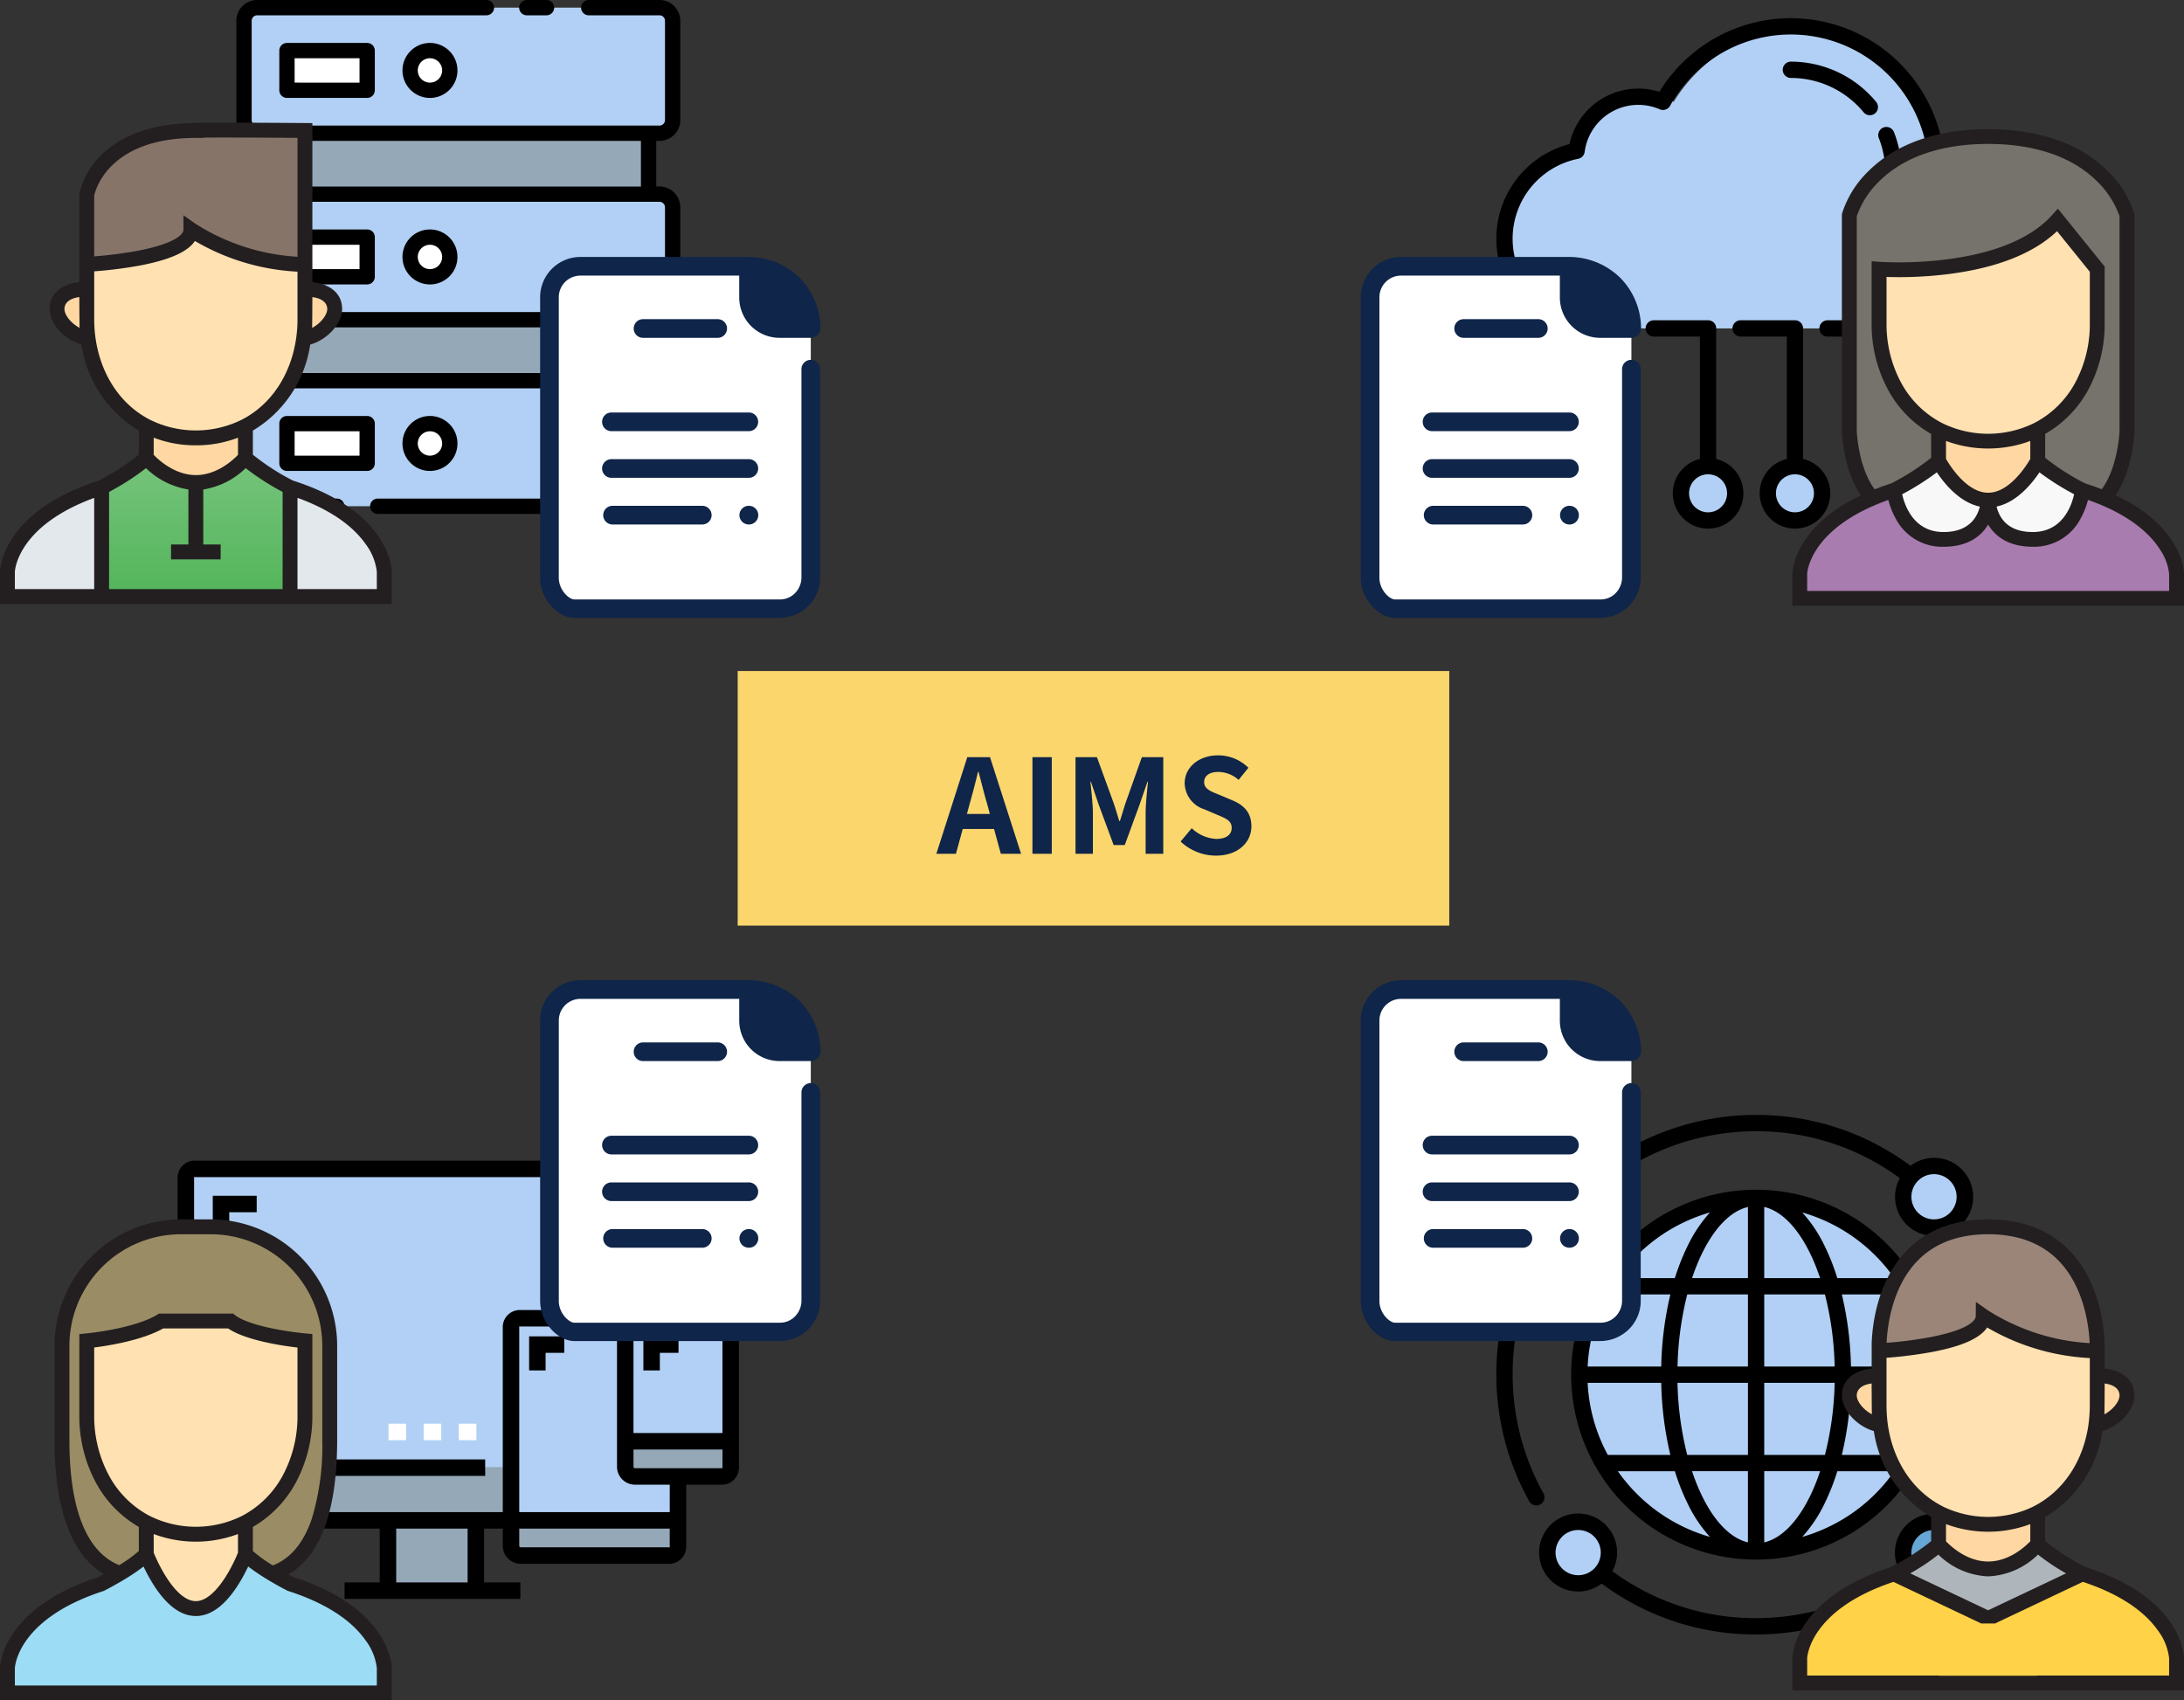<svg xmlns="http://www.w3.org/2000/svg" xmlns:xlink="http://www.w3.org/1999/xlink" width="334.547" height="260.459" viewBox="0 0 334.547 260.459">
  <rect x="0" y="0" width="334.547" height="260.459" fill="#333333" stroke="none"/>
  <defs>
    <linearGradient id="linear-gradient" x1="0.5" x2="0.5" y2="1" gradientUnits="objectBoundingBox">
      <stop offset="0" stop-color="#76c47c"/>
      <stop offset="1" stop-color="#53b55a"/>
    </linearGradient>
    <clipPath id="clip-path">
      <rect x="1" y="-0.1" width="15" height="8" fill="none"/>
    </clipPath>
  </defs>
  <g id="img_aimsMerit01-2" transform="translate(-277.793 -2705.212)">
    <g id="グループ_4419" data-name="グループ 4419" transform="translate(20)">
      <g id="server_5220513" transform="translate(280.75 2699.962)">
        <g id="グループ_4400" data-name="グループ 4400" transform="translate(14.422 6.422)">
          <path id="パス_50012" data-name="パス 50012" d="M20.5,35.709H78.786V73.616H20.5Z" transform="translate(-16.673 -16.475)" fill="#95a8b8"/>
          <g id="グループ_4399" data-name="グループ 4399">
            <rect id="長方形_1526" data-name="長方形 1526" width="65.655" height="19.234" rx="3" transform="translate(0 28.571)" fill="#b2d0f5"/>
            <rect id="長方形_1527" data-name="長方形 1527" width="65.655" height="19.234" rx="3" transform="translate(0 57.141)" fill="#b2d0f5"/>
            <rect id="長方形_1528" data-name="長方形 1528" width="65.655" height="19.234" rx="3" fill="#b2d0f5"/>
          </g>
          <path id="パス_50013" data-name="パス 50013" d="M24.819,59.465H37.108v6.076H24.819Z" transform="translate(-18.241 -24.316)" fill="#fff"/>
          <path id="パス_50014" data-name="パス 50014" d="M59.057,62.5a3.038,3.038,0,1,1-3.038-3.038A3.038,3.038,0,0,1,59.057,62.5Z" transform="translate(-27.536 -24.316)" fill="#fff"/>
          <path id="パス_50015" data-name="パス 50015" d="M24.819,102.111H37.108v6.076H24.819Z" transform="translate(-18.241 -38.391)" fill="#fff"/>
          <path id="パス_50016" data-name="パス 50016" d="M59.057,105.149a3.038,3.038,0,1,1-3.038-3.038,3.038,3.038,0,0,1,3.038,3.038Z" transform="translate(-27.536 -38.391)" fill="#fff"/>
          <path id="パス_50017" data-name="パス 50017" d="M24.819,16.819H37.108V22.9H24.819Z" transform="translate(-18.241 -10.241)" fill="#fff"/>
          <path id="パス_50018" data-name="パス 50018" d="M59.057,19.857a3.038,3.038,0,1,1-3.038-3.038,3.038,3.038,0,0,1,3.038,3.038Z" transform="translate(-27.536 -10.241)" fill="#fff"/>
        </g>
        <g id="グループ_4401" data-name="グループ 4401" transform="translate(13.25 5.25)">
          <path id="パス_50019" data-name="パス 50019" d="M79.084,7.595H82.1a1.172,1.172,0,1,0,0-2.345H79.084a1.172,1.172,0,1,0,0,2.345Z" transform="translate(-34.592 -5.25)"/>
          <path id="パス_50020" data-name="パス 50020" d="M78.068,26.828a3.186,3.186,0,0,0,3.182-3.182V8.432A3.186,3.186,0,0,0,78.068,5.25H67.226a1.172,1.172,0,1,0,0,2.345H78.068a.838.838,0,0,1,.837.837V23.646a.839.839,0,0,1-.837.837H16.432a.838.838,0,0,1-.837-.837V8.432a.837.837,0,0,1,.837-.837H51.554a1.172,1.172,0,1,0,0-2.345H16.432A3.186,3.186,0,0,0,13.25,8.432V23.646a3.186,3.186,0,0,0,3.182,3.182h.5v6.995h-.5a3.186,3.186,0,0,0-3.182,3.182V52.216a3.186,3.186,0,0,0,3.182,3.18h.5v6.995h-.5a3.186,3.186,0,0,0-3.182,3.182V80.787a3.186,3.186,0,0,0,3.182,3.182h12.2a1.172,1.172,0,1,0,0-2.345h-12.2a.837.837,0,0,1-.837-.837V65.573a.838.838,0,0,1,.837-.837H78.068a.839.839,0,0,1,.837.837V80.787a.838.838,0,0,1-.837.837H34.907a1.172,1.172,0,0,0,0,2.345H78.068a3.186,3.186,0,0,0,3.182-3.182V65.573a3.186,3.186,0,0,0-3.182-3.182h-.5V55.4h.5a3.186,3.186,0,0,0,3.182-3.182V37a3.186,3.186,0,0,0-3.182-3.18h-.5V26.828ZM75.22,62.391H19.28V55.4H75.22ZM78.905,37V52.216a.838.838,0,0,1-.837.835H16.432a.837.837,0,0,1-.837-.837V37a.837.837,0,0,1,.837-.835H78.068a.838.838,0,0,1,.837.835ZM75.22,33.821H19.28V26.828H75.22Z" transform="translate(-13.25 -5.25)"/>
          <path id="パス_50021" data-name="パス 50021" d="M36.53,57.715H24.241a1.172,1.172,0,0,0-1.172,1.172v6.076a1.172,1.172,0,0,0,1.172,1.172H36.53A1.172,1.172,0,0,0,37.7,64.964V58.887a1.172,1.172,0,0,0-1.172-1.172Zm-1.172,6.076H25.414V60.06h9.944Z" transform="translate(-16.491 -22.566)"/>
          <path id="パス_50022" data-name="パス 50022" d="M55.442,57.715a4.211,4.211,0,1,0,4.209,4.21,4.211,4.211,0,0,0-4.209-4.21Zm0,6.076a1.866,1.866,0,1,1,1.864-1.865A1.866,1.866,0,0,1,55.442,63.791Z" transform="translate(-25.785 -22.566)"/>
          <path id="パス_50023" data-name="パス 50023" d="M37.7,107.61v-6.077a1.173,1.173,0,0,0-1.172-1.172H24.241a1.173,1.173,0,0,0-1.172,1.172v6.077a1.173,1.173,0,0,0,1.172,1.172H36.53A1.173,1.173,0,0,0,37.7,107.61Zm-2.345-1.172H25.414V102.7h9.944Z" transform="translate(-16.491 -36.641)"/>
          <path id="パス_50024" data-name="パス 50024" d="M59.651,104.572a4.211,4.211,0,1,0-4.21,4.211A4.211,4.211,0,0,0,59.651,104.572Zm-6.076,0a1.866,1.866,0,1,1,1.866,1.866,1.866,1.866,0,0,1-1.866-1.866Z" transform="translate(-25.785 -36.641)"/>
          <path id="パス_50025" data-name="パス 50025" d="M24.241,15.069a1.173,1.173,0,0,0-1.172,1.172v6.077a1.173,1.173,0,0,0,1.172,1.172H36.53A1.173,1.173,0,0,0,37.7,22.319V16.241a1.173,1.173,0,0,0-1.172-1.172Zm11.116,6.077H25.414V17.414h9.944Z" transform="translate(-16.491 -8.491)"/>
          <path id="パス_50026" data-name="パス 50026" d="M51.231,19.28a4.211,4.211,0,1,0,4.211-4.211A4.211,4.211,0,0,0,51.231,19.28Zm6.076,0a1.866,1.866,0,1,1-1.866-1.866,1.866,1.866,0,0,1,1.866,1.866Z" transform="translate(-25.786 -8.491)"/>
        </g>
      </g>
      <g id="user_179807" transform="translate(212.594 2724)">
        <g id="グループ_4409" data-name="グループ 4409" transform="translate(46.342 1.143)">
          <path id="パス_50035" data-name="パス 50035" d="M162.182,341.71c4.482,0,7.622-3.811,7.622-3.811,1.662,1.86,6.86,4.573,6.86,4.573v16.769H147.7V342.473s5.2-2.714,6.86-4.573C154.559,337.9,157.7,341.71,162.182,341.71Z" transform="translate(-133.325 -287.797)" fill="url(#linear-gradient)"/>
          <path id="パス_50036" data-name="パス 50036" d="M67.182,367.9v16.769H52.7v-3.811S52.836,372.518,67.182,367.9Z" transform="translate(-52.699 -313.223)" fill="#e3e8ec"/>
          <path id="パス_50037" data-name="パス 50037" d="M352.182,380.857v3.811H337.7V367.9C352.136,372.472,352.182,380.857,352.182,380.857Z" transform="translate(-294.468 -313.223)" fill="#e3e8ec"/>
          <path id="パス_50038" data-name="パス 50038" d="M166.021,28.141A32.935,32.935,0,0,1,148.6,22.8c0,4.573-15.9,5.336-15.9,5.336V17.469s1.56-9.909,16.661-9.909c0-.137,16.661,0,16.661,0Z" transform="translate(-120.503 -7.499)" fill="#867469"/>
          <path id="パス_50039" data-name="パス 50039" d="M192.7,306.1a17.049,17.049,0,0,0,15.245,0v4.848s-3.14,3.811-7.622,3.811-7.622-3.811-7.622-3.811V306.1Z" transform="translate(-171.465 -260.771)" fill="#ffd7a3"/>
          <path id="パス_50040" data-name="パス 50040" d="M107.272,172.472a21.605,21.605,0,0,0,.2,3c-2.363-.32-4.772-2.576-4.772-4.528,0-2.1,2.043-3.049,4.573-3.049Z" transform="translate(-95.077 -143.548)" fill="#ffd7a3"/>
          <path id="パス_50041" data-name="パス 50041" d="M351.6,167.9c2.531,0,4.573.945,4.573,3.049,0,1.951-2.409,4.208-4.772,4.528a21.605,21.605,0,0,0,.2-3Z" transform="translate(-306.08 -143.548)" fill="#ffd7a3"/>
          <path id="パス_50042" data-name="パス 50042" d="M166.021,117.046v4.573a21.743,21.743,0,0,1-.2,3c-.818,5.961-4.029,10.961-8.891,13.492a16.84,16.84,0,0,1-15.146,0c-4.862-2.531-8.073-7.531-8.891-13.492a21.748,21.748,0,0,1-.2-3v-8.385s15.9-.762,15.9-5.336a32.935,32.935,0,0,0,17.418,5.336Z" transform="translate(-120.503 -92.696)" fill="#ffe1b2"/>
        </g>
        <g id="グループ_4410" data-name="グループ 4410" transform="translate(45.199 0)">
          <path id="パス_50043" data-name="パス 50043" d="M90.07,54.828a35.913,35.913,0,0,1-6.137-3.966V47.17A18.449,18.449,0,0,0,92.714,34c2.615-.749,4.891-3.2,4.891-5.46,0-2.285-1.718-3.8-4.557-4.116V.069L91.917.06c-.041,0-4.193-.034-8.308-.051C81.191,0,79.257,0,77.863,0c-.832,0-1.481.009-1.929.018A8.239,8.239,0,0,0,75.1.06c-4.537.013-10.746.951-14.772,5.3a11.6,11.6,0,0,0-2.964,5.532l-.014.089V24.426c-2.839.314-4.557,1.831-4.557,4.116,0,2.257,2.276,4.711,4.891,5.46a18.449,18.449,0,0,0,8.78,13.169v3.691a35.937,35.937,0,0,1-6.139,3.967C45.518,59.633,45.205,68.4,45.2,68.776v4.955h60V68.788C105.2,68.414,104.978,59.588,90.07,54.828ZM61.908,56.566a39.031,39.031,0,0,0,5.658-3.639A12.015,12.015,0,0,0,74.06,56.19v8.427H71.4V66.9H79V64.617H76.338V56.19a12.014,12.014,0,0,0,6.494-3.263,39.044,39.044,0,0,0,5.658,3.639V71.453H61.908V56.566ZM75.2,49.427a17.759,17.759,0,0,0,6.456-1.17v2.63c-.779.815-3.249,3.1-6.456,3.1-3.186,0-5.673-2.287-6.456-3.1V48.257A17.758,17.758,0,0,0,75.2,49.427ZM95.326,28.541c0,.931-1.007,2.2-2.319,2.9.025-.45.04-4.722.04-4.722C95.078,27,95.326,28.05,95.326,28.541ZM75.2,2.339h1.139V2.292c2.553-.033,9.419,0,14.43.038V20.541A32.508,32.508,0,0,1,75.1,15.46l-1.8-1.274v2.2c0,.919-1.846,2.254-7.029,3.244a62.913,62.913,0,0,1-6.642.855V11.179C59.809,10.332,61.865,2.339,75.2,2.339Zm-20.127,26.2c0-.491.248-1.541,2.278-1.826,0,0,.015,4.272.04,4.722C56.079,30.739,55.072,29.472,55.072,28.541Zm4.743,4.353a20.468,20.468,0,0,1-.186-2.834V22.775a64.988,64.988,0,0,0,7.049-.9c4.524-.862,7.292-2.1,8.376-3.749a34.5,34.5,0,0,0,15.715,4.7V30.06a20.492,20.492,0,0,1-.187,2.837c-.783,5.673-3.813,10.261-8.314,12.588a15.849,15.849,0,0,1-14.141,0C63.629,43.157,60.6,38.57,59.816,32.894ZM47.477,68.808c.008-.221.392-7.02,12.152-11.328V71.453H47.477Zm55.443,2.644H90.769V57.472c3.63,1.317,7.938,3.527,10.425,7.066a8.7,8.7,0,0,1,1.727,4.268v2.646Z" transform="translate(-45.199 0)" fill="#231f20"/>
        </g>
      </g>
      <g id="file" transform="translate(340.531 2744.572)">
        <path id="パス_50069" data-name="パス 50069" d="M43,12H17.265A4.779,4.779,0,0,0,12.5,16.765V59.653a4.779,4.779,0,0,0,4.765,4.765h30.5a4.779,4.779,0,0,0,4.765-4.765V21.531A9.559,9.559,0,0,0,43,12Zm0,0" transform="translate(-11.071 -10.57)" fill="#fff"/>
        <path id="パス_50070" data-name="パス 50070" d="M278.031,21.531h-4.765a4.779,4.779,0,0,1-4.765-4.765V12A9.559,9.559,0,0,1,278.031,21.531Zm0,0" transform="translate(-236.573 -10.57)" fill="#0f2549"/>
        <g id="グループ_4417" data-name="グループ 4417" transform="translate(9.53 9.531)">
          <path id="パス_50071" data-name="パス 50071" d="M102.9,202.859H81.93a1.43,1.43,0,1,1,0-2.859H102.9a1.43,1.43,0,1,1,0,2.859Zm0,0" transform="translate(-80.5 -185.704)" fill="#0f2549"/>
          <path id="パス_50072" data-name="パス 50072" d="M133.366,82.859H121.93a1.43,1.43,0,0,1,0-2.859h11.437a1.43,1.43,0,1,1,0,2.859Zm0,0" transform="translate(-115.735 -80)" fill="#0f2549"/>
          <path id="パス_50073" data-name="パス 50073" d="M102.9,262.859H81.93a1.43,1.43,0,1,1,0-2.859H102.9a1.43,1.43,0,1,1,0,2.859Zm0,0" transform="translate(-80.5 -238.556)" fill="#0f2549"/>
          <path id="パス_50074" data-name="パス 50074" d="M96.55,322.859H82.731a1.43,1.43,0,0,1,0-2.859H96.55a1.43,1.43,0,0,1,0,2.859Zm0,0" transform="translate(-81.206 -291.408)" fill="#0f2549"/>
          <path id="パス_50075" data-name="パス 50075" d="M258.025,322.859h-.1a1.43,1.43,0,0,1,0-2.859h.1a1.43,1.43,0,0,1,0,2.859Zm0,0" transform="translate(-235.533 -291.408)" fill="#0f2549"/>
        </g>
        <path id="パス_50076" data-name="パス 50076" d="M6.695,2.859H31V6.195a6.182,6.182,0,0,0,6.195,6.195h4.765a1.551,1.551,0,0,0,1.334-.858,1.268,1.268,0,0,0,.143-.572v-.191a11.051,11.051,0,0,0-3.192-7.577A11.2,11.2,0,0,0,32.428,0H6.695A6.182,6.182,0,0,0,.5,6.195V49.083c0,3.479,2.812,6.195,5.242,6.195H37.193a6.287,6.287,0,0,0,4.384-1.811,6.086,6.086,0,0,0,1.811-4.384V17.155a1.43,1.43,0,0,0-2.859,0V49.083a3.432,3.432,0,0,1-.953,2.383,3.2,3.2,0,0,1-2.383,1H5.742c-.81,0-2.383-1.43-2.383-3.336V6.195A3.315,3.315,0,0,1,6.695,2.859ZM40.386,9.531H37.193a3.315,3.315,0,0,1-3.336-3.336V3a8.079,8.079,0,0,1,6.529,6.529Zm0,0" transform="translate(-0.501 0)" fill="#0f2549"/>
      </g>
    </g>
    <rect id="長方形_1529" data-name="長方形 1529" width="109" height="39" transform="translate(390.793 2808)" fill="#fad66d"/>
    <path id="パス_51652" data-name="パス 51652" d="M-19.89-6.1l.44-1.62c.44-1.54.88-3.22,1.26-4.84h.08c.44,1.6.84,3.3,1.3,4.84l.44,1.62Zm5.2,6.1h3.1l-4.76-14.8h-3.48L-24.57,0h3l1.04-3.8h4.8Zm4.84,0h2.96V-14.8H-9.85Zm6.6,0H-.59V-6.18c0-1.4-.24-3.46-.38-4.86h.08L.29-7.56l2.3,6.22h1.7L6.57-7.56l1.2-3.48h.08c-.14,1.4-.36,3.46-.36,4.86V0h2.7V-14.8H6.91L4.45-7.88c-.32.92-.58,1.9-.9,2.86h-.1c-.3-.96-.58-1.94-.9-2.86L.03-14.8H-3.25Zm21.5.28c3.42,0,5.44-2.06,5.44-4.48,0-2.14-1.18-3.28-2.98-4.02l-1.94-.82c-1.26-.5-2.32-.88-2.32-1.94,0-.98.84-1.56,2.14-1.56a4.721,4.721,0,0,1,3.14,1.22l1.5-1.86a6.568,6.568,0,0,0-4.64-1.9c-3,0-5.12,1.86-5.12,4.28a4.288,4.288,0,0,0,3,3.98l1.98.84c1.32.56,2.22.9,2.22,2,0,1.04-.82,1.7-2.36,1.7a5.823,5.823,0,0,1-3.76-1.64l-1.7,2.04A7.887,7.887,0,0,0,18.25.28Z" transform="translate(445.793 2836)" fill="#0f2549"/>
    <g id="グループ_4422" data-name="グループ 4422" transform="translate(-20)">
      <g id="network_11744649" transform="translate(526 2874.998)">
        <g id="グループ_4396" data-name="グループ 4396" transform="translate(6.867 6.878)">
          <g id="グループ_4394" data-name="グループ 4394">
            <circle id="楕円形_549" data-name="楕円形 549" cx="4.711" cy="4.711" r="4.711" transform="translate(55.524 10.181) rotate(-76.7)" fill="#b2d0f5"/>
            <circle id="楕円形_550" data-name="楕円形 550" cx="4.711" cy="4.711" r="4.711" transform="matrix(0.16, -0.987, 0.987, 0.16, 55.756, 65.059)" fill="#65a6d6"/>
            <circle id="楕円形_551" data-name="楕円形 551" cx="4.711" cy="4.711" r="4.711" transform="translate(0 61.163) rotate(-45)" fill="#b2d0f5"/>
            <circle id="楕円形_552" data-name="楕円形 552" cx="4.711" cy="4.711" r="4.711" transform="translate(0.006 6.661) rotate(-45)" fill="#65a6d6"/>
          </g>
          <g id="グループ_4395" data-name="グループ 4395" transform="translate(6.403 6.382)">
            <ellipse id="楕円形_553" data-name="楕円形 553" cx="27.08" cy="27.08" rx="27.08" ry="27.08" transform="translate(0 54.16) rotate(-89.026)" fill="#b2d0f5"/>
          </g>
        </g>
        <path id="パス_49968" data-name="パス 49968" d="M10.074,68.047a3.462,3.462,0,1,1,3.463,3.463,3.466,3.466,0,0,1-3.463-3.463Zm48.819,5.36a37.32,37.32,0,0,1-18.1,4.681,36.9,36.9,0,0,1-22.02-7.194,5.974,5.974,0,1,0-1.635,1.9,39.387,39.387,0,0,0,23.655,7.792,39.824,39.824,0,0,0,19.316-4.995,1.249,1.249,0,0,0-1.214-2.182ZM13.536,10.076a3.462,3.462,0,1,1-3.461,3.462A3.466,3.466,0,0,1,13.536,10.076ZM8.177,58.9A37.309,37.309,0,0,1,3.5,40.793a36.906,36.906,0,0,1,7.194-22.02,5.971,5.971,0,1,0-1.9-1.634A39.387,39.387,0,0,0,1,40.793,39.81,39.81,0,0,0,6,60.11,1.248,1.248,0,1,0,8.177,58.9ZM68.045,71.51a3.462,3.462,0,1,1,3.461-3.463A3.467,3.467,0,0,1,68.045,71.51ZM80.582,40.793a39.825,39.825,0,0,0-5-19.317A1.249,1.249,0,0,0,73.4,22.69a37.308,37.308,0,0,1,4.681,18.1,36.913,36.913,0,0,1-7.193,22.02,5.972,5.972,0,1,0,1.9,1.635,39.394,39.394,0,0,0,7.792-23.655ZM71.506,13.538a3.462,3.462,0,1,1-3.461-3.462A3.465,3.465,0,0,1,71.506,13.538ZM22.687,8.179A37.315,37.315,0,0,1,40.791,3.5,36.9,36.9,0,0,1,62.81,10.692a5.982,5.982,0,1,0,1.635-1.9A39.38,39.38,0,0,0,40.791,1,39.815,39.815,0,0,0,21.474,6a1.248,1.248,0,0,0,1.214,2.181ZM47.861,65.64a21.255,21.255,0,0,0,3.446-5.164,34.244,34.244,0,0,0,1.927-4.894h8.725A25.926,25.926,0,0,1,47.861,65.64ZM19.625,55.582h8.724a34.062,34.062,0,0,0,1.927,4.894,21.3,21.3,0,0,0,3.444,5.164,25.924,25.924,0,0,1-14.1-10.058Zm14.1-39.637a21.3,21.3,0,0,0-3.444,5.164A34.054,34.054,0,0,0,28.349,26H19.625a25.924,25.924,0,0,1,14.1-10.059ZM61.958,26H53.233a34.2,34.2,0,0,0-1.927-4.895,21.227,21.227,0,0,0-3.446-5.164A25.925,25.925,0,0,1,61.958,26Zm-6.635,13.54a51.653,51.653,0,0,0-1.4-11.044h9.583a25.644,25.644,0,0,1,3.087,11.044Zm0,2.5h11.27a25.643,25.643,0,0,1-3.087,11.044H53.923A51.642,51.642,0,0,0,55.323,42.041ZM42.039,53.085V42.041H52.825a48.832,48.832,0,0,1-1.49,11.044Zm0,13.393v-10.9H50.6C48.625,61.511,45.526,65.667,42.039,66.479Zm-2.5-10.9v10.9c-3.488-.811-6.585-4.969-8.559-10.9ZM28.758,42.041H39.542V53.085h-9.3a48.851,48.851,0,0,1-1.489-11.044Zm-2.5-2.5H14.99A25.644,25.644,0,0,1,18.077,28.5H27.66a51.642,51.642,0,0,0-1.4,11.044ZM39.542,28.5V39.545H28.758A48.841,48.841,0,0,1,30.247,28.5Zm0-13.394V26H30.983C32.957,20.075,36.054,15.918,39.542,15.107ZM51.336,28.5a48.823,48.823,0,0,1,1.489,11.044H42.039V28.5Zm-9.3-2.5v-10.9c3.487.811,6.586,4.968,8.56,10.9ZM14.99,42.041H26.26a51.652,51.652,0,0,0,1.4,11.044H18.077A25.643,25.643,0,0,1,14.99,42.041Zm25.8-29.577h0a28.328,28.328,0,0,0,0,56.656h0a28.328,28.328,0,0,0,0-56.656Z" transform="translate(0.002)" fill-rule="evenodd"/>
      </g>
      <g id="file-2" data-name="file" transform="translate(506.234 2855.361)">
        <path id="パス_50069-2" data-name="パス 50069" d="M43,12H17.265A4.779,4.779,0,0,0,12.5,16.765V59.653a4.779,4.779,0,0,0,4.765,4.765h30.5a4.779,4.779,0,0,0,4.765-4.765V21.531A9.559,9.559,0,0,0,43,12Zm0,0" transform="translate(-11.071 -10.57)" fill="#fff"/>
        <path id="パス_50070-2" data-name="パス 50070" d="M278.031,21.531h-4.765a4.779,4.779,0,0,1-4.765-4.765V12A9.559,9.559,0,0,1,278.031,21.531Zm0,0" transform="translate(-236.573 -10.57)" fill="#0f2549"/>
        <g id="グループ_4417-2" data-name="グループ 4417" transform="translate(9.53 9.531)">
          <path id="パス_50071-2" data-name="パス 50071" d="M102.9,202.859H81.93a1.43,1.43,0,1,1,0-2.859H102.9a1.43,1.43,0,1,1,0,2.859Zm0,0" transform="translate(-80.5 -185.704)" fill="#0f2549"/>
          <path id="パス_50072-2" data-name="パス 50072" d="M133.366,82.859H121.93a1.43,1.43,0,0,1,0-2.859h11.437a1.43,1.43,0,1,1,0,2.859Zm0,0" transform="translate(-115.735 -80)" fill="#0f2549"/>
          <path id="パス_50073-2" data-name="パス 50073" d="M102.9,262.859H81.93a1.43,1.43,0,1,1,0-2.859H102.9a1.43,1.43,0,1,1,0,2.859Zm0,0" transform="translate(-80.5 -238.556)" fill="#0f2549"/>
          <path id="パス_50074-2" data-name="パス 50074" d="M96.55,322.859H82.731a1.43,1.43,0,0,1,0-2.859H96.55a1.43,1.43,0,0,1,0,2.859Zm0,0" transform="translate(-81.206 -291.408)" fill="#0f2549"/>
          <path id="パス_50075-2" data-name="パス 50075" d="M258.025,322.859h-.1a1.43,1.43,0,0,1,0-2.859h.1a1.43,1.43,0,0,1,0,2.859Zm0,0" transform="translate(-235.533 -291.408)" fill="#0f2549"/>
        </g>
        <path id="パス_50076-2" data-name="パス 50076" d="M6.695,2.859H31V6.195a6.182,6.182,0,0,0,6.195,6.195h4.765a1.551,1.551,0,0,0,1.334-.858,1.268,1.268,0,0,0,.143-.572v-.191a11.051,11.051,0,0,0-3.192-7.577A11.2,11.2,0,0,0,32.428,0H6.695A6.182,6.182,0,0,0,.5,6.195V49.083c0,3.479,2.812,6.195,5.242,6.195H37.193a6.287,6.287,0,0,0,4.384-1.811,6.086,6.086,0,0,0,1.811-4.384V17.155a1.43,1.43,0,0,0-2.859,0V49.083a3.432,3.432,0,0,1-.953,2.383,3.2,3.2,0,0,1-2.383,1H5.742c-.81,0-2.383-1.43-2.383-3.336V6.195A3.315,3.315,0,0,1,6.695,2.859ZM40.386,9.531H37.193a3.315,3.315,0,0,1-3.336-3.336V3a8.079,8.079,0,0,1,6.529,6.529Zm0,0" transform="translate(-0.501 0)" fill="#0f2549"/>
      </g>
      <g id="user_179805" transform="translate(532.34 2892)">
        <g id="グループ_4411" data-name="グループ 4411" transform="translate(41.14 1.14)">
          <path id="パス_50045" data-name="パス 50045" d="M171.371,332.059,156.936,338.9,142.5,332.059s5.182-2.7,6.838-4.543c.274.3,3.328,3.784,7.6,3.784,4.467,0,7.6-3.8,7.6-3.8C166.189,329.354,171.371,332.059,171.371,332.059Z" transform="translate(-128.075 -278.901)" fill="#afb6bb"/>
          <path id="パス_50046" data-name="パス 50046" d="M266.371,370.416v3.8H237.5v-9.877l14.436-6.838C266.326,362.059,266.371,370.416,266.371,370.416Z" transform="translate(-208.65 -304.342)" fill="#ffd248"/>
          <path id="パス_50047" data-name="パス 50047" d="M76.371,364.338v9.877H47.5v-3.8s.137-8.312,14.436-12.916Z" transform="translate(-47.5 -304.342)" fill="#ffd248"/>
          <path id="パス_50048" data-name="パス 50048" d="M143.415,21.191c-.03,4.543-15.945,5.3-15.945,5.3S126.68,7.5,144.174,7.5c17.463,0,16.7,18.994,16.7,18.994A33.208,33.208,0,0,1,143.415,21.191Z" transform="translate(-115.314 -7.5)" fill="#9b8579"/>
          <path id="パス_50049" data-name="パス 50049" d="M346.4,157.5c2.522,0,4.559.942,4.559,3.039,0,1.945-2.4,4.194-4.756,4.513a24.152,24.152,0,0,0,.2-2.993Z" transform="translate(-300.833 -134.716)" fill="#ffd7a3"/>
          <path id="パス_50050" data-name="パス 50050" d="M160.711,114.254v.015c-.82,5.941-4.039,10.91-8.914,13.433a.38.38,0,0,1-.106.061,17.043,17.043,0,0,1-14.973,0,.381.381,0,0,1-.106-.061c-4.875-2.522-8.094-7.491-8.914-13.433v-.015a24.173,24.173,0,0,1-.2-2.993V102.9s15.914-.76,15.945-5.3a33.208,33.208,0,0,0,17.463,5.3v8.357A24.173,24.173,0,0,1,160.711,114.254Z" transform="translate(-115.344 -83.918)" fill="#ffe1b2"/>
          <path id="パス_50051" data-name="パス 50051" d="M202.7,295.7v4.832s-3.13,3.8-7.6,3.8c-4.27,0-7.324-3.48-7.6-3.784V295.7a.382.382,0,0,0,.106.061,17.065,17.065,0,0,0,14.983,0A.382.382,0,0,0,202.7,295.7Z" transform="translate(-166.237 -251.926)" fill="#ffd7a3"/>
          <path id="パス_50052" data-name="パス 50052" d="M102.059,162.059a24.155,24.155,0,0,0,.2,2.993c-2.355-.319-4.756-2.568-4.756-4.513,0-2.1,2.036-3.039,4.559-3.039Z" transform="translate(-89.902 -134.716)" fill="#ffd7a3"/>
        </g>
        <g id="グループ_4412" data-name="グループ 4412" transform="translate(40)">
          <path id="パス_50053" data-name="パス 50053" d="M84.871,53.248a35.914,35.914,0,0,1-6.137-3.966v-3.69a18.438,18.438,0,0,0,8.783-13.171c2.614-.75,4.888-3.2,4.888-5.459,0-2.285-1.718-3.8-4.557-4.116v-2.7c0-.1,0-1.161,0-1.161H87.84c-.1-2.713-.818-9.462-5.346-14.175C79.426,1.619,75.222,0,70,0S60.553,1.622,57.483,4.822c-4.55,4.743-5.239,11.542-5.326,14.218h0s0,1,0,1.108v2.7c-2.839.314-4.557,1.831-4.557,4.116,0,2.257,2.274,4.71,4.888,5.459a18.439,18.439,0,0,0,8.783,13.171v3.7a36.442,36.442,0,0,1-6.139,3.955C40.319,58.054,40.006,66.825,40,67.2v4.956h60V67.209C100,66.835,99.779,58.009,84.871,53.248ZM70,59.879,58.067,54.226a33.1,33.1,0,0,0,4.306-2.874A11.561,11.561,0,0,0,70,54.684a11.538,11.538,0,0,0,7.634-3.336,32.785,32.785,0,0,0,4.3,2.878Zm6.456-10.571c-.779.815-3.249,3.1-6.456,3.1-3.079,0-5.481-2.09-6.456-3.092V46.68a18.432,18.432,0,0,0,12.911,0ZM90.127,26.962c0,.931-1.008,2.2-2.322,2.9.028-.468.043-4.724.043-4.724C89.879,25.421,90.127,26.471,90.127,26.962ZM59.128,6.4C61.751,3.665,65.409,2.278,70,2.278c4.573,0,8.22,1.38,10.841,4.1,3.906,4.057,4.6,10.1,4.711,12.581A32.572,32.572,0,0,1,69.9,13.894l-1.781-1.258L68.1,14.818c-.006.918-1.859,2.251-7.04,3.238a63,63,0,0,1-6.615.852C54.56,16.406,55.251,10.44,59.128,6.4ZM49.873,26.962c0-.491.248-1.541,2.278-1.826,0,0,.015,4.255.043,4.724C50.882,29.161,49.873,27.893,49.873,26.962Zm4.754,4.447-.009-.077a22.851,22.851,0,0,1-.189-2.851V21.2a65.066,65.066,0,0,0,7.037-.9c4.523-.86,7.293-2.092,8.381-3.741A34.566,34.566,0,0,0,85.57,21.244v7.237a22.814,22.814,0,0,1-.189,2.851l-.009.07v.007c-.8,5.627-3.821,10.179-8.3,12.5l-.156.081-.01.01a15.932,15.932,0,0,1-13.81,0l-.167-.091C58.449,41.588,55.427,37.036,54.628,31.409ZM42.278,67.229c.009-.228.414-7.425,13.216-11.7L68.861,61.86v8.013H42.278Zm55.443,2.644H71.139V61.86l13.37-6.333c3.816,1.257,8.751,3.541,11.485,7.433a8.7,8.7,0,0,1,1.727,4.268v2.646Z" transform="translate(-40)" fill="#231f20"/>
          <g id="スクロールグループ_1" data-name="スクロールグループ 1" transform="translate(21.453 62)" clip-path="url(#clip-path)" style="isolation: isolate">
            <rect id="長方形_1532" data-name="長方形 1532" width="17" height="8" transform="translate(0 -0.1)" fill="#ffd248"/>
          </g>
        </g>
      </g>
    </g>
    <g id="グループ_4420" data-name="グループ 4420" transform="translate(20)">
      <g id="responsive-design_1838039" transform="translate(285 2883)">
        <path id="パス_49989" data-name="パス 49989" d="M192.375,327.641h13.461V338.41H192.375Zm0,0" transform="translate(-160.068 -272.618)" fill="#95a8b8"/>
        <path id="パス_49991" data-name="パス 49991" d="M82.053,60.861H9.362a1.346,1.346,0,0,1-1.346-1.346V8.362A1.346,1.346,0,0,1,9.362,7.016H82.053A1.346,1.346,0,0,1,83.4,8.362V59.515A1.346,1.346,0,0,1,82.053,60.861Zm0,0" transform="translate(-6.669 -5.838)" fill="#b2d0f5"/>
        <path id="パス_49993" data-name="パス 49993" d="M83.4,279.547v6.731a1.346,1.346,0,0,1-1.346,1.346H9.362a1.346,1.346,0,0,1-1.346-1.346v-6.731Zm0,0" transform="translate(-6.67 -232.601)" fill="#95a8b8"/>
        <path id="パス_49995" data-name="パス 49995" d="M328.824,179.626H305.94a1.346,1.346,0,0,1-1.346-1.346V144.627a1.346,1.346,0,0,1,1.346-1.346h22.884a1.346,1.346,0,0,1,1.346,1.346V178.28A1.346,1.346,0,0,1,328.824,179.626Zm0,0" transform="translate(-253.441 -119.219)" fill="#b2d0f5"/>
        <path id="パス_49997" data-name="パス 49997" d="M330.17,327.641v4.038a1.346,1.346,0,0,1-1.346,1.346H305.94a1.346,1.346,0,0,1-1.346-1.346v-4.038Zm0,0" transform="translate(-253.441 -272.618)" fill="#95a8b8"/>
        <path id="パス_49999" data-name="パス 49999" d="M423.6,140.834H410.143a1.346,1.346,0,0,1-1.346-1.346V112.565a1.346,1.346,0,0,1,1.346-1.346H423.6a1.346,1.346,0,0,1,1.346,1.346v26.923A1.346,1.346,0,0,1,423.6,140.834Zm0,0" transform="translate(-340.145 -92.541)" fill="#b2d0f5"/>
        <path id="パス_50001" data-name="パス 50001" d="M424.95,255.5v4.038a1.346,1.346,0,0,1-1.346,1.346H410.143a1.346,1.346,0,0,1-1.346-1.346V255.5Zm0,0" transform="translate(-340.144 -212.592)" fill="#95a8b8"/>
        <path id="パス_50003" data-name="パス 50003" d="M408.8,116.6v-4.038a1.346,1.346,0,0,1,1.346-1.346H423.6a1.346,1.346,0,0,1,1.346,1.346V116.6Zm0,0" transform="translate(-340.145 -92.541)" fill="#95a8b8"/>
        <g id="グループ_4398" data-name="グループ 4398" transform="translate(32.307 40.3)">
          <path id="パス_50005" data-name="パス 50005" d="M192.375,239.969h2.692v2.524h-2.692Zm0,0" transform="translate(-192.375 -239.969)" fill="#fff"/>
          <path id="パス_50006" data-name="パス 50006" d="M224.438,239.969h2.692v2.524h-2.692Zm0,0" transform="translate(-219.053 -239.969)" fill="#fff"/>
          <path id="パス_50007" data-name="パス 50007" d="M256.5,239.969h2.692v2.524H256.5Zm0,0" transform="translate(-245.731 -239.969)" fill="#fff"/>
        </g>
        <path id="パス_50008" data-name="パス 50008" d="M83.46,17.5H70a2.614,2.614,0,0,0-2.692,2.524v2.86H52.5a2.614,2.614,0,0,0-2.692,2.524V53.845H2.692a.3.3,0,0,1-.168-.168V48.293h44.59V45.768H2.524V2.524c0-.047.121,0,.168,0H75.383c.047,0,0-.047,0,0V14.639h2.524V2.524A2.47,2.47,0,0,0,75.383,0H2.692A2.614,2.614,0,0,0,0,2.524V53.677a2.757,2.757,0,0,0,2.692,2.692H30.961v8.245H25.576v2.524H52.5V64.614H46.947V56.369h2.86v2.692A2.757,2.757,0,0,0,52.5,61.754H75.383a2.614,2.614,0,0,0,2.524-2.692V49.639H83.46a2.614,2.614,0,0,0,2.524-2.692V20.024A2.47,2.47,0,0,0,83.46,17.5ZM44.422,64.614H33.485V56.369H44.422ZM70,20.024H83.46c.047,0,0-.047,0,0v2.86H69.831v-2.86C69.831,19.977,69.953,20.024,70,20.024Zm-.168,5.385H83.46V41.73H69.831Zm5.552,33.821H52.5a.3.3,0,0,1-.168-.168V56.369H75.383v2.692C75.383,59.108,75.43,59.229,75.383,59.229Zm0-5.385H52.331V25.408c0-.047.122,0,.168,0H67.306V46.946A2.757,2.757,0,0,0,70,49.639h5.385Zm8.077-6.731H70a.3.3,0,0,1-.168-.168V44.254H83.46v2.692C83.46,46.993,83.507,47.114,83.46,47.114Zm0,0"/>
        <path id="パス_50009" data-name="パス 50009" d="M34.587,38.625V34.587h4.206V32.062H32.063v6.563Zm0,0" transform="translate(-26.678 -26.678)"/>
        <path id="パス_50010" data-name="パス 50010" d="M320.625,165.529h2.524v-2.692h2.86v-2.524h-5.385Zm0,0" transform="translate(-266.78 -133.39)"/>
        <path id="パス_50011" data-name="パス 50011" d="M424.828,160.313v5.217h2.524v-2.692h2.86v-2.524Zm0,0" transform="translate(-353.483 -133.39)"/>
      </g>
      <g id="file-3" data-name="file" transform="translate(340.533 2855.361)">
        <path id="パス_50069-3" data-name="パス 50069" d="M43,12H17.265A4.779,4.779,0,0,0,12.5,16.765V59.653a4.779,4.779,0,0,0,4.765,4.765h30.5a4.779,4.779,0,0,0,4.765-4.765V21.531A9.559,9.559,0,0,0,43,12Zm0,0" transform="translate(-11.072 -10.57)" fill="#fff"/>
        <path id="パス_50070-3" data-name="パス 50070" d="M278.031,21.531h-4.765a4.779,4.779,0,0,1-4.765-4.765V12A9.559,9.559,0,0,1,278.031,21.531Zm0,0" transform="translate(-236.574 -10.57)" fill="#0f2549"/>
        <g id="グループ_4417-3" data-name="グループ 4417" transform="translate(9.529 9.531)">
          <path id="パス_50071-3" data-name="パス 50071" d="M102.9,202.859H81.93a1.43,1.43,0,1,1,0-2.859H102.9a1.43,1.43,0,1,1,0,2.859Zm0,0" transform="translate(-80.5 -185.704)" fill="#0f2549"/>
          <path id="パス_50072-3" data-name="パス 50072" d="M133.366,82.859H121.93a1.43,1.43,0,0,1,0-2.859h11.437a1.43,1.43,0,1,1,0,2.859Zm0,0" transform="translate(-115.735 -80)" fill="#0f2549"/>
          <path id="パス_50073-3" data-name="パス 50073" d="M102.9,262.859H81.93a1.43,1.43,0,1,1,0-2.859H102.9a1.43,1.43,0,1,1,0,2.859Zm0,0" transform="translate(-80.5 -238.556)" fill="#0f2549"/>
          <path id="パス_50074-3" data-name="パス 50074" d="M96.55,322.859H82.731a1.43,1.43,0,0,1,0-2.859H96.55a1.43,1.43,0,0,1,0,2.859Zm0,0" transform="translate(-81.206 -291.408)" fill="#0f2549"/>
          <path id="パス_50075-3" data-name="パス 50075" d="M258.025,322.859h-.1a1.43,1.43,0,0,1,0-2.859h.1a1.43,1.43,0,0,1,0,2.859Zm0,0" transform="translate(-235.533 -291.408)" fill="#0f2549"/>
        </g>
        <path id="パス_50076-3" data-name="パス 50076" d="M6.695,2.859H31V6.195a6.182,6.182,0,0,0,6.195,6.195h4.765a1.551,1.551,0,0,0,1.334-.858,1.268,1.268,0,0,0,.143-.572v-.191a11.051,11.051,0,0,0-3.192-7.577A11.2,11.2,0,0,0,32.428,0H6.695A6.182,6.182,0,0,0,.5,6.195V49.083c0,3.479,2.812,6.195,5.242,6.195H37.193a6.287,6.287,0,0,0,4.384-1.811,6.086,6.086,0,0,0,1.811-4.384V17.155a1.43,1.43,0,0,0-2.859,0V49.083a3.432,3.432,0,0,1-.953,2.383,3.2,3.2,0,0,1-2.383,1H5.742c-.81,0-2.383-1.43-2.383-3.336V6.195A3.315,3.315,0,0,1,6.695,2.859ZM40.386,9.531H37.193a3.315,3.315,0,0,1-3.336-3.336V3a8.079,8.079,0,0,1,6.529,6.529Zm0,0" transform="translate(-0.501 0)" fill="#0f2549"/>
      </g>
      <g id="user_179812" transform="translate(212.793 2892)">
        <g id="グループ_4413" data-name="グループ 4413" transform="translate(46.131 1.131)">
          <path id="パス_50055" data-name="パス 50055" d="M93.038,340.471c1.489.9,2.765,1.554,2.765,1.554,14.389,4.525,14.434,12.82,14.434,12.82v3.771H52.5v-3.771s.137-8.25,14.434-12.82c0,0,1.307-.679,2.826-1.584a20.186,20.186,0,0,0,4.011-2.941s3.13,8.3,7.6,8.3,7.6-8.3,7.6-8.3A20.8,20.8,0,0,0,93.038,340.471Z" transform="translate(-52.5 -287.208)" fill="#9cdcf5"/>
          <path id="パス_50056" data-name="パス 50056" d="M192.5,305.7a16.868,16.868,0,0,0,15.083,0v4.8s-3.107,8.3-7.541,8.3-7.541-8.3-7.541-8.3Z" transform="translate(-171.173 -260.319)" fill="#ffe1b2"/>
          <path id="パス_50057" data-name="パス 50057" d="M156.94,133.148a17.277,17.277,0,0,1-15.275,0c-5.713-2.911-9.165-9.125-9.165-16.32V105.517s7.576-.694,11.456-3.017h10.693c2.933,2.262,11.456,3.017,11.456,3.017v11.312C166.1,124.023,162.653,130.237,156.94,133.148Z" transform="translate(-120.434 -87.978)" fill="#ffe1b2"/>
          <path id="パス_50058" data-name="パス 50058" d="M148.646,25.6V39.928c0,8.115-1.478,17.994-8.869,20.317a20.855,20.855,0,0,1-4.084-2.971v-4.8c5.7-2.911,9.144-9.125,9.144-16.32V24.845s-8.5-.754-11.43-3.017H122.739c-3.871,2.323-11.43,3.017-11.43,3.017V36.157c0,7.195,3.444,13.409,9.144,16.32v4.8a20.243,20.243,0,0,1-4.023,2.941c-7.315-2.383-8.93-12.2-8.93-20.286V25.6A18.189,18.189,0,0,1,125.787,7.5h4.572A18.189,18.189,0,0,1,148.646,25.6Z" transform="translate(-99.204 -7.5)" fill="#9a8c64"/>
        </g>
        <g id="グループ_4414" data-name="グループ 4414" transform="translate(45)">
          <path id="パス_50059" data-name="パス 50059" d="M89.868,54.767c-.12-.063-.369-.194-.7-.377,4.965-2.883,7.479-9.792,7.479-20.593V19.367A19.389,19.389,0,0,0,77.278,0H72.722A19.389,19.389,0,0,0,53.354,19.367V33.8c0,10.567,2.6,17.6,7.559,20.544-.375.207-.657.358-.788.428C45.32,59.573,45.006,68.344,45,68.715v4.955h60V68.728C105,68.354,104.779,59.527,89.868,54.767ZM55.633,33.8V19.367A17.108,17.108,0,0,1,72.722,2.278h4.557A17.108,17.108,0,0,1,94.367,19.367V33.8a38.357,38.357,0,0,1-1.6,12.052c-1.256,3.7-3.259,6.1-5.971,7.154A21.287,21.287,0,0,1,83.734,50.8V47.111a17.347,17.347,0,0,0,6.545-6.725A21.49,21.49,0,0,0,92.848,30V17.566l-1.037-.093c-2.265-.2-8.621-1.1-10.793-2.8l-.309-.242H69.365l-.272.165c-3.586,2.174-10.834,2.871-10.907,2.878l-1.034.1V30a21.491,21.491,0,0,0,2.569,10.387,17.35,17.35,0,0,0,6.545,6.725V50.8a20.52,20.52,0,0,1-3,2.165C59.672,51.531,55.633,46.982,55.633,33.8ZM82.069,45.425a15.849,15.849,0,0,1-14.138,0l0,0a15,15,0,0,1-6.213-6.139A19.21,19.21,0,0,1,59.43,30V19.625c2.193-.278,7.337-1.093,10.562-2.916h9.956c2.708,1.829,8.248,2.648,10.622,2.925V30a19.21,19.21,0,0,1-2.284,9.284A15,15,0,0,1,82.069,45.425ZM68.544,48.2a18.4,18.4,0,0,0,12.911,0V51.05a24.029,24.029,0,0,1-1.942,3.777c-1.07,1.667-2.721,3.653-4.513,3.653s-3.429-1.97-4.494-3.623a24.142,24.142,0,0,1-1.961-3.808Zm34.177,23.2H47.278V68.748c.009-.23.421-7.584,13.64-11.841,0,0,1.532-.785,3.071-1.708a32.78,32.78,0,0,0,3-2.023,25.442,25.442,0,0,0,1.581,2.882c2,3.119,4.166,4.7,6.431,4.7s4.429-1.582,6.431-4.7a25.448,25.448,0,0,0,1.584-2.888,31.992,31.992,0,0,0,3.057,2.06c1.508.924,3.015,1.679,3.015,1.679,3.867,1.225,9.072,3.533,11.908,7.57a8.7,8.7,0,0,1,1.727,4.268Z" transform="translate(-45)" fill="#231f20"/>
        </g>
      </g>
    </g>
    <g id="グループ_4421" data-name="グループ 4421" transform="translate(-20)">
      <g id="cloud-computing_356490" transform="translate(527 2708)">
        <g id="グループ_4397" data-name="グループ 4397" transform="translate(28.279 60.301)">
          <circle id="楕円形_554" data-name="楕円形 554" cx="4.159" cy="4.159" r="4.159" transform="translate(0 8.317)" fill="#b2d0f5"/>
          <circle id="楕円形_555" data-name="楕円形 555" cx="4.159" cy="4.159" r="4.159" transform="translate(13.308 8.317)" fill="#b2d0f5"/>
          <circle id="楕円形_556" data-name="楕円形 556" cx="4.159" cy="4.159" r="4.159" transform="translate(35.765)" fill="#367596"/>
        </g>
        <path id="パス_49982" data-name="パス 49982" d="M74.888,30.353c-.1-12.117-9.13-21.935-20.334-22.161a24.139,24.139,0,0,0-20.462,11.56,10.724,10.724,0,0,0-2.728-.7,10.929,10.929,0,0,0-1.309-.078,9.977,9.977,0,0,0-10.089,8.284C13.24,28.5,8.17,34.061,8.17,40.726c0,7.587,6.566,13.735,14.664,13.735H72.327c6.251,0,11.32-5.468,11.32-12.213A12.057,12.057,0,0,0,74.888,30.353Z" transform="translate(-6.922 -6.941)" fill="#b2d0f5"/>
        <circle id="楕円形_557" data-name="楕円形 557" cx="4.159" cy="4.159" r="4.159" transform="translate(5.822 60.301)" fill="#367596"/>
        <path id="パス_49983" data-name="パス 49983" d="M160.6,324.277v-20a1.247,1.247,0,0,0-1.248-1.248h-8.317a1.248,1.248,0,0,0,0,2.5h7.07v18.749a5.406,5.406,0,1,0,2.5,0Zm-1.248,8.171a2.911,2.911,0,1,1,2.911-2.911A2.915,2.915,0,0,1,159.353,332.448Z" transform="translate(-126.915 -256.759)"/>
        <path id="パス_49984" data-name="パス 49984" d="M247.75,324.277v-20a1.247,1.247,0,0,0-1.248-1.248h-8.317a1.248,1.248,0,0,0,0,2.5h7.07v18.749a5.406,5.406,0,1,0,2.5,0Zm-1.248,8.171a2.911,2.911,0,1,1,2.911-2.911A2.915,2.915,0,0,1,246.5,332.448Z" transform="translate(-200.757 -256.759)"/>
        <path id="パス_49985" data-name="パス 49985" d="M342.8,315.813a5.415,5.415,0,0,0-5.259,4.159H334.9V304.281a1.247,1.247,0,0,0-1.248-1.248h-8.317a1.248,1.248,0,0,0,0,2.5h7.07v15.691a1.247,1.247,0,0,0,1.248,1.248h3.89a5.406,5.406,0,1,0,5.259-6.654Zm0,8.317a2.911,2.911,0,1,1,2.911-2.911A2.915,2.915,0,0,1,342.8,324.13Z" transform="translate(-274.597 -256.759)"/>
        <path id="パス_49986" data-name="パス 49986" d="M75.213,26.875a13.543,13.543,0,0,0-6.506-4.423A23.619,23.619,0,0,0,24.979,11.276,10.785,10.785,0,0,0,11.21,19.283a14.985,14.985,0,0,0,3.773,29.486h2.9V63.212H15.24a5.406,5.406,0,1,0,0,2.5h3.89a1.247,1.247,0,0,0,1.248-1.248V47.522a1.247,1.247,0,0,0-1.248-1.248H14.983A12.489,12.489,0,0,1,12.54,21.538a1.247,1.247,0,0,0,.994-1.062,8.285,8.285,0,0,1,11.5-6.52,1.248,1.248,0,0,0,1.587-.541A21.124,21.124,0,0,1,66.239,23.424a1.247,1.247,0,0,0,.966,1.2,10.965,10.965,0,0,1-2.482,21.646h-.679a1.248,1.248,0,1,0,0,2.5h.679a13.46,13.46,0,0,0,10.49-21.894ZM9.981,67.371a2.911,2.911,0,1,1,2.911-2.911A2.915,2.915,0,0,1,9.981,67.371Z"/>
        <path id="パス_49987" data-name="パス 49987" d="M385.524,117.328h.011a1.248,1.248,0,0,0,1.236-1.259,16.788,16.788,0,0,0-1.153-5.977,1.248,1.248,0,1,0-2.324.908,14.3,14.3,0,0,1,.982,5.092A1.248,1.248,0,0,0,385.524,117.328Z" transform="translate(-324.692 -92.608)"/>
        <path id="パス_49988" data-name="パス 49988" d="M299.7,51.351a1.248,1.248,0,0,0,1.924-1.589,16.924,16.924,0,0,0-13.077-6.189,1.248,1.248,0,1,0,0,2.5A14.438,14.438,0,0,1,299.7,51.351Z" transform="translate(-243.423 -36.919)"/>
      </g>
      <g id="file-4" data-name="file" transform="translate(506.234 2744.572)">
        <path id="パス_50069-4" data-name="パス 50069" d="M43,12H17.265A4.779,4.779,0,0,0,12.5,16.765V59.653a4.779,4.779,0,0,0,4.765,4.765h30.5a4.779,4.779,0,0,0,4.765-4.765V21.531A9.559,9.559,0,0,0,43,12Zm0,0" transform="translate(-11.071 -10.57)" fill="#fff"/>
        <path id="パス_50070-4" data-name="パス 50070" d="M278.031,21.531h-4.765a4.779,4.779,0,0,1-4.765-4.765V12A9.559,9.559,0,0,1,278.031,21.531Zm0,0" transform="translate(-236.573 -10.57)" fill="#0f2549"/>
        <g id="グループ_4417-4" data-name="グループ 4417" transform="translate(9.53 9.531)">
          <path id="パス_50071-4" data-name="パス 50071" d="M102.9,202.859H81.93a1.43,1.43,0,1,1,0-2.859H102.9a1.43,1.43,0,1,1,0,2.859Zm0,0" transform="translate(-80.5 -185.704)" fill="#0f2549"/>
          <path id="パス_50072-4" data-name="パス 50072" d="M133.366,82.859H121.93a1.43,1.43,0,0,1,0-2.859h11.437a1.43,1.43,0,1,1,0,2.859Zm0,0" transform="translate(-115.735 -80)" fill="#0f2549"/>
          <path id="パス_50073-4" data-name="パス 50073" d="M102.9,262.859H81.93a1.43,1.43,0,1,1,0-2.859H102.9a1.43,1.43,0,1,1,0,2.859Zm0,0" transform="translate(-80.5 -238.556)" fill="#0f2549"/>
          <path id="パス_50074-4" data-name="パス 50074" d="M96.55,322.859H82.731a1.43,1.43,0,0,1,0-2.859H96.55a1.43,1.43,0,0,1,0,2.859Zm0,0" transform="translate(-81.206 -291.408)" fill="#0f2549"/>
          <path id="パス_50075-4" data-name="パス 50075" d="M258.025,322.859h-.1a1.43,1.43,0,0,1,0-2.859h.1a1.43,1.43,0,0,1,0,2.859Zm0,0" transform="translate(-235.533 -291.408)" fill="#0f2549"/>
        </g>
        <path id="パス_50076-4" data-name="パス 50076" d="M6.695,2.859H31V6.195a6.182,6.182,0,0,0,6.195,6.195h4.765a1.551,1.551,0,0,0,1.334-.858,1.268,1.268,0,0,0,.143-.572v-.191a11.051,11.051,0,0,0-3.192-7.577A11.2,11.2,0,0,0,32.428,0H6.695A6.182,6.182,0,0,0,.5,6.195V49.083c0,3.479,2.812,6.195,5.242,6.195H37.193a6.287,6.287,0,0,0,4.384-1.811,6.086,6.086,0,0,0,1.811-4.384V17.155a1.43,1.43,0,0,0-2.859,0V49.083a3.432,3.432,0,0,1-.953,2.383,3.2,3.2,0,0,1-2.383,1H5.742c-.81,0-2.383-1.43-2.383-3.336V6.195A3.315,3.315,0,0,1,6.695,2.859ZM40.386,9.531H37.193a3.315,3.315,0,0,1-3.336-3.336V3a8.079,8.079,0,0,1,6.529,6.529Zm0,0" transform="translate(-0.501 0)" fill="#0f2549"/>
      </g>
      <g id="user_179829" transform="translate(527.34 2725)">
        <g id="XMLID_33_" transform="translate(46.129 1.129)">
          <g id="グループ_4415" data-name="グループ 4415" transform="translate(0)">
            <path id="パス_50061" data-name="パス 50061" d="M256.8,342.015s-.8,7.526-7.526,7.526-6.773-6.02-6.773-6.02c4.425,0,7.526-6.02,7.526-6.02C251.666,339.336,256.8,342.015,256.8,342.015Z" transform="translate(-213.538 -287.831)" fill="#f8f8f9"/>
            <path id="パス_50062" data-name="パス 50062" d="M161.8,343.52s-.045,6.02-6.773,6.02-7.526-7.526-7.526-7.526,5.132-2.679,6.773-4.515C154.273,337.5,157.374,343.52,161.8,343.52Z" transform="translate(-133.019 -287.831)" fill="#f8f8f9"/>
            <path id="パス_50063" data-name="パス 50063" d="M99.119,368.7c11.077,4.636,11.123,11.589,11.123,11.589v3.763H52.5v-3.763s.122-6.909,11.138-11.574c1-.421,2.1-.843,3.3-1.219,0,0,.805,7.526,7.6,7.526s6.838-6.02,6.838-6.02.046,6.02,6.838,6.02,7.6-7.526,7.6-7.526C97.007,367.876,98.116,368.283,99.119,368.7Z" transform="translate(-52.5 -313.316)" fill="#a97caf"/>
            <path id="パス_50064" data-name="パス 50064" d="M145.191,19.541V52.654s-.229,6.638-3.537,10.235c-1.006-.421-2.119-.828-3.324-1.2,0,0-5.2-2.679-6.861-4.515V52.383c5.7-2.9,9.148-9.106,9.148-16.285V27.819l-6.1-7.526c-8.1,8.986-27.444,7.526-27.444,7.526V36.1c0,7.179,3.446,13.381,9.148,16.285v4.786c-1.662,1.836-6.861,4.515-6.861,4.515-1.2.376-2.3.8-3.309,1.219-3.324-3.6-3.553-10.25-3.553-10.25V19.541S105.6,7.5,123.846,7.5,145.191,19.541,145.191,19.541Z" transform="translate(-94.974 -7.5)" fill="#75736b"/>
            <path id="パス_50065" data-name="パス 50065" d="M192.5,305.7a16.832,16.832,0,0,0,15.051,0v4.786s-3.1,6.021-7.526,6.021-7.526-6.021-7.526-6.021Z" transform="translate(-171.154 -260.817)" fill="#ffd7a3"/>
            <path id="パス_50066" data-name="パス 50066" d="M156.98,124.589a17.364,17.364,0,0,1-15.3,0c-5.722-2.9-9.18-9.106-9.18-16.285v-8.278s19.416,1.46,27.54-7.526l6.12,7.526V108.3C166.16,115.483,162.7,121.684,156.98,124.589Z" transform="translate(-120.459 -79.706)" fill="#ffe1b2"/>
          </g>
        </g>
        <g id="グループ_4416" data-name="グループ 4416" transform="translate(45 0)">
          <path id="パス_50067" data-name="パス 50067" d="M94.527,56.075c2.645-3.921,2.869-9.494,2.878-9.754V13.029l-.035-.137A15.583,15.583,0,0,0,93.256,6.35C87.949,1.1,80.4,0,75,0,65.218,0,59.673,3.453,56.744,6.35a15.583,15.583,0,0,0-4.114,6.542l-.035.137V46.321c.009.261.233,5.851,2.893,9.775C45.249,60.973,45.005,67.788,45,68.087V73h60V68.1C105,67.8,104.828,60.931,94.527,56.075ZM54.873,13.328a13.768,13.768,0,0,1,3.48-5.38C62.118,4.225,67.874,2.258,75,2.258c7.064,0,12.788,1.936,16.552,5.6a14.009,14.009,0,0,1,3.574,5.475V46.259c-.015.336-.3,5.637-2.732,8.9-.8-.315-1.649-.613-2.524-.889a35.953,35.953,0,0,1-6.137-3.93V46.681a17.263,17.263,0,0,0,6.545-6.663,21.139,21.139,0,0,0,2.569-10.292V21.052l-7.169-8.879-.9,1c-7.593,8.459-26.217,7.165-26.4,7.15l-1.226-.093v9.5a21.14,21.14,0,0,0,2.569,10.292,17.264,17.264,0,0,0,6.545,6.663v3.656a35.964,35.964,0,0,1-6.137,3.93c-.811.257-1.64.556-2.511.9-2.449-3.264-2.729-8.583-2.744-8.911V13.328ZM75,55.689c-3.272,0-5.867-4.16-6.456-5.182v-2.75a18.556,18.556,0,0,0,12.911,0v2.75C80.866,51.532,78.271,55.689,75,55.689ZM82.069,45.01a15.981,15.981,0,0,1-14.138,0l0,0a14.933,14.933,0,0,1-6.213-6.083,18.9,18.9,0,0,1-2.284-9.2V22.635a60.894,60.894,0,0,0,9.655-.461c7.344-.956,12.874-3.155,16.466-6.546l5.018,6.216v7.882a18.9,18.9,0,0,1-2.284,9.2A14.934,14.934,0,0,1,82.069,45.01ZM67.145,52.564c1.128,1.7,3.458,4.595,6.578,5.247-.338,1.436-1.508,3.9-5.558,3.9-4.575,0-5.956-4.076-6.333-5.786A40.29,40.29,0,0,0,67.145,52.564Zm15.711,0a40.315,40.315,0,0,0,5.313,3.359c-.378,1.71-1.758,5.786-6.333,5.786-2.342,0-4-.8-4.933-2.37a5.6,5.6,0,0,1-.612-1.531C79.4,57.151,81.729,54.263,82.855,52.564Zm19.866,18.176H47.278v-2.62c.008-.213.357-6.278,10.44-10.55.693-.291,1.349-.545,1.988-.773a12.121,12.121,0,0,0,1.118,2.824,8.018,8.018,0,0,0,7.34,4.345c3.805,0,5.795-1.67,6.835-3.394,1.04,1.725,3.03,3.394,6.835,3.394a8.018,8.018,0,0,0,7.341-4.345,12.125,12.125,0,0,0,1.12-2.83c.695.243,1.367.5,2,.765,2.948,1.234,6.918,3.438,9.091,6.93a8.124,8.124,0,0,1,1.333,3.633Z" transform="translate(-45 0)" fill="#231f20"/>
        </g>
      </g>
    </g>
  </g>
</svg>
